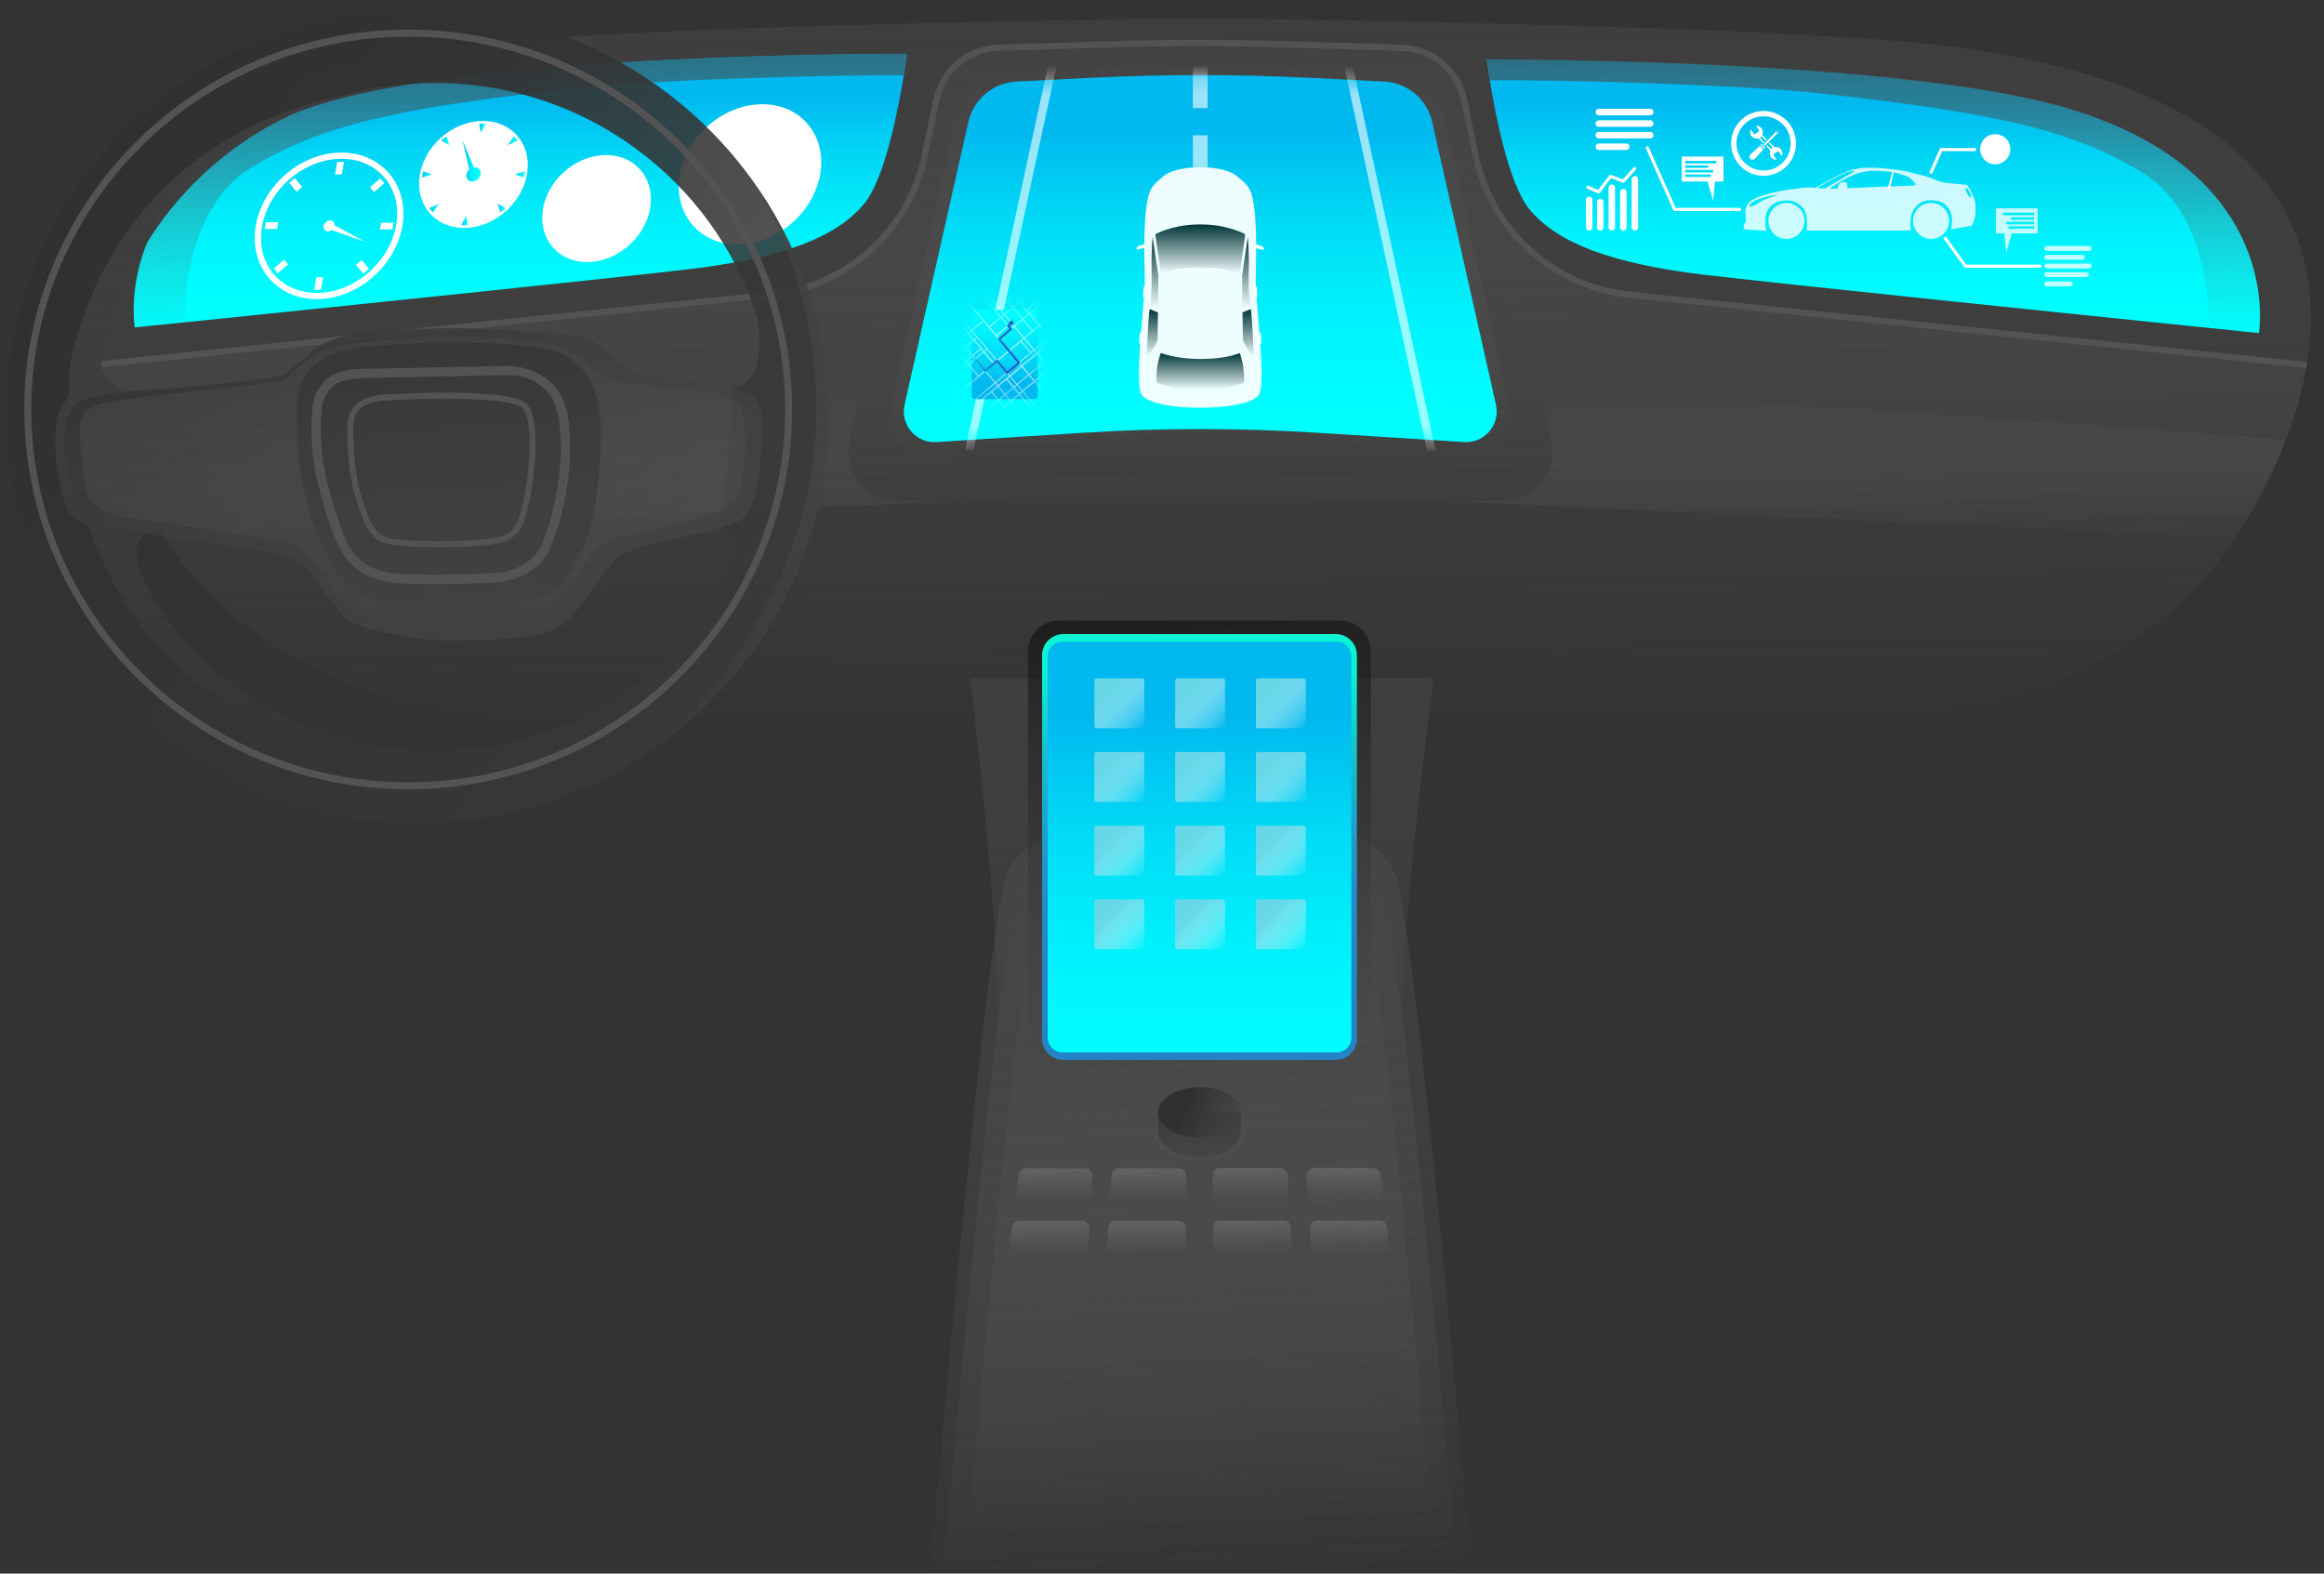 <svg width="161" height="109" viewBox="0 0 161 109" fill="none" xmlns="http://www.w3.org/2000/svg">
<rect x="0" y="0" width="161" height="109" fill="#333333" stroke="none"/>
<path d="M96.7 60.693C96.074 58.809 93.728 57.504 91.166 56.619C86.021 54.843 80.392 54.843 75.243 56.619C72.681 57.504 70.335 58.809 69.709 60.693C68.167 65.332 64.465 108.636 64.465 108.636H101.945C101.945 108.636 98.243 65.332 96.7 60.693Z" fill="url(#paint0_linear_4294_17566)"/>
<path d="M99.314 46.989H67.221C67.221 46.989 69.411 65.258 69.078 71.212H97.201C96.869 65.263 99.314 46.989 99.314 46.989Z" fill="url(#paint1_linear_4294_17566)"/>
<path d="M95.957 63.168C95.361 61.379 93.141 60.144 90.709 59.301C85.827 57.616 80.492 57.616 75.61 59.301C73.178 60.139 70.953 61.379 70.362 63.168C68.897 67.57 65.389 108.636 65.389 108.636H100.934C100.934 108.636 97.426 67.57 95.962 63.168H95.957Z" fill="url(#paint2_linear_4294_17566)"/>
<path d="M94.692 64.412C94.156 62.8 92.151 61.686 89.961 60.93C85.563 59.413 80.755 59.413 76.358 60.93C74.167 61.686 72.163 62.8 71.627 64.412C70.309 68.377 67.147 105.37 67.147 105.37H99.167C99.167 105.37 96.005 68.377 94.687 64.412H94.692Z" fill="url(#paint3_linear_4294_17566)"/>
<path d="M133.675 3.055C121.717 1.75 84.846 1.227 83.14 1.288C81.433 1.227 44.567 1.754 32.605 3.055C-8.703 7.561 9.769 36.306 13.709 40.22L15.165 41.667C20.254 46.721 28.531 49.603 35.702 49.603L83.097 49.555L130.578 49.603C137.749 49.603 146.026 46.721 151.115 41.667L152.571 40.22C156.511 36.306 174.979 7.561 133.675 3.055Z" fill="url(#paint4_linear_4294_17566)"/>
<path d="M159.815 25.281C158.999 30.016 156.714 34.418 154.809 37.265L102.243 34.807C90.613 34.262 78.962 34.215 67.333 34.664H67.329C66.936 34.686 66.56 34.699 66.201 34.712C65.454 34.737 64.706 34.772 63.959 34.807L11.501 37.265C10.318 35.493 8.983 33.122 7.95 30.444C7.324 28.815 6.805 27.07 6.494 25.281L53.392 20.412C58.576 19.877 62.844 16.105 64.019 11.034L64.875 6.934C65.302 4.873 67.087 3.374 69.191 3.31L76.694 3.076C80.889 2.947 85.088 2.947 89.283 3.072L97.119 3.31C99.223 3.374 101.007 4.873 101.435 6.934L102.29 11.034C103.465 16.105 107.734 19.877 112.918 20.412L159.815 25.281Z" fill="url(#paint5_linear_4294_17566)"/>
<path d="M159.79 25.497L112.892 20.628C107.621 20.084 103.271 16.248 102.075 11.086L101.219 6.982C100.809 5.012 99.12 3.59 97.107 3.53L89.27 3.292C85.075 3.167 80.842 3.167 76.695 3.292L69.191 3.526C67.178 3.586 65.489 5.007 65.078 6.977L64.223 11.077C63.026 16.244 58.68 20.08 53.406 20.624L6.508 25.493L6.464 25.065L53.362 20.197C58.451 19.669 62.646 15.967 63.799 10.982L64.655 6.887C65.104 4.718 66.962 3.158 69.174 3.089L76.677 2.856C80.833 2.726 85.075 2.726 89.279 2.856L97.115 3.094C99.327 3.163 101.185 4.722 101.634 6.891L102.489 10.991C103.643 15.972 107.837 19.674 112.926 20.201L159.824 25.069L159.781 25.497H159.79Z" fill="#535353"/>
<path d="M66.201 34.712C65.454 34.737 64.707 34.772 63.959 34.806L11.502 37.265C10.318 35.493 8.983 33.122 7.95 30.443C16.932 29.713 41.487 28.011 59.631 26.931L58.84 30.633C58.434 32.534 59.756 34.388 61.691 34.595C62.797 34.712 64.262 34.768 66.201 34.712Z" fill="url(#paint6_linear_4294_17566)"/>
<path d="M100.113 34.712C100.861 34.737 101.608 34.772 102.355 34.806L154.813 37.265C155.997 35.493 157.332 33.122 158.364 30.443C149.383 29.713 124.828 28.011 106.684 26.931L107.475 30.633C107.881 32.534 106.559 34.388 104.623 34.595C103.517 34.712 102.053 34.768 100.113 34.712Z" fill="url(#paint7_linear_4294_17566)"/>
<path d="M62.832 3.729C62.832 3.729 62.758 4.316 62.611 5.224C62.214 7.652 61.298 12.365 59.881 14.097C57.937 16.473 54.105 17.877 47.841 18.633C42.852 19.233 21.377 21.445 12.849 22.322C10.672 22.547 9.337 22.681 9.337 22.681C9.337 22.681 7.428 11.54 22.729 7.077C34.609 3.612 62.832 3.729 62.832 3.729Z" fill="url(#paint8_linear_4294_17566)"/>
<path d="M62.832 3.729C62.832 3.729 62.758 4.317 62.611 5.224C58.317 5.163 45.223 5.492 39.361 6.161C27.533 7.509 22.271 8.628 17.355 11.643C13.303 14.127 12.685 20.093 12.849 22.327C10.672 22.551 9.337 22.685 9.337 22.685C9.337 22.685 7.428 11.544 22.729 7.081C34.609 3.617 62.832 3.733 62.832 3.733V3.729Z" fill="url(#paint9_linear_4294_17566)"/>
<path d="M27.658 15.644C27.183 18.326 24.626 20.504 21.943 20.504C19.26 20.504 17.468 18.326 17.938 15.644C18.414 12.961 20.971 10.784 23.654 10.784C26.336 10.784 28.129 12.961 27.658 15.644Z" stroke="white" stroke-width="0.432" stroke-miterlimit="10"/>
<path d="M23.174 15.644C23.135 15.851 22.937 16.024 22.729 16.024C22.522 16.024 22.379 15.855 22.418 15.644C22.457 15.437 22.656 15.264 22.863 15.264C23.071 15.264 23.213 15.432 23.174 15.644Z" fill="white"/>
<path d="M23.68 12.08H23.209L23.36 11.216H23.831L23.68 12.08Z" fill="white"/>
<path d="M25.909 13.302L25.637 12.97L26.354 12.36L26.626 12.689L25.909 13.302Z" fill="white"/>
<path d="M26.315 15.894L26.401 15.428H27.265L27.179 15.894H26.315Z" fill="white"/>
<path d="M24.665 18.344L25.053 18.011L25.555 18.62L25.166 18.953L24.665 18.344Z" fill="white"/>
<path d="M21.917 19.207H22.384L22.233 20.072H21.766L21.917 19.207Z" fill="white"/>
<path d="M19.684 17.985L19.96 18.318L19.239 18.927L18.967 18.595L19.684 17.985Z" fill="white"/>
<path d="M19.278 15.393L19.196 15.86H18.332L18.414 15.393H19.278Z" fill="white"/>
<path d="M20.932 12.944L20.544 13.276L20.038 12.663L20.427 12.335L20.932 12.944Z" fill="white"/>
<path d="M22.885 15.445L25.3 16.758L22.708 15.842L22.885 15.445Z" fill="white"/>
<g style="mix-blend-mode:overlay">
<path d="M56.818 12.08C56.343 14.762 53.786 16.94 51.103 16.94C48.42 16.94 46.627 14.762 47.098 12.08C47.574 9.397 50.131 7.22 52.814 7.22C55.496 7.22 57.289 9.397 56.818 12.08Z" fill="white"/>
</g>
<path d="M52.334 12.08C52.295 12.287 52.097 12.46 51.889 12.46C51.682 12.46 51.539 12.291 51.578 12.08C51.617 11.868 51.816 11.7 52.023 11.7C52.23 11.7 52.373 11.868 52.334 12.08Z" fill="white"/>
<path d="M52.84 8.516H52.369L52.52 7.652H52.991L52.84 8.516Z" fill="white"/>
<path d="M55.069 9.738L54.797 9.405L55.514 8.796L55.786 9.125L55.069 9.738Z" fill="white"/>
<path d="M55.475 12.33L55.561 11.864H56.425L56.339 12.33H55.475Z" fill="white"/>
<path d="M53.825 14.78L54.213 14.447L54.714 15.056L54.326 15.389L53.825 14.78Z" fill="white"/>
<path d="M51.077 15.644H51.544L51.392 16.508H50.926L51.077 15.644Z" fill="white"/>
<path d="M48.844 14.421L49.12 14.754L48.399 15.363L48.127 15.03L48.844 14.421Z" fill="white"/>
<path d="M48.438 11.829L48.355 12.296H47.492L47.574 11.829H48.438Z" fill="white"/>
<path d="M50.092 9.38L49.703 9.712L49.198 9.099L49.587 8.771L50.092 9.38Z" fill="white"/>
<path d="M52.045 11.881L54.46 13.194L51.868 12.278L52.045 11.881Z" fill="white"/>
<g style="mix-blend-mode:overlay">
<path d="M35.091 14.587C36.74 13.077 37.05 10.732 35.783 9.349C34.517 7.966 32.153 8.069 30.505 9.578C28.856 11.088 28.546 13.433 29.812 14.816C31.079 16.199 33.442 16.097 35.091 14.587Z" fill="white"/>
</g>
<path d="M34.825 14.293C36.284 12.957 36.559 10.883 35.439 9.66C34.319 8.437 32.229 8.528 30.77 9.864C29.311 11.2 29.037 13.274 30.157 14.497C31.276 15.72 33.367 15.629 34.825 14.293Z" fill="white"/>
<path d="M33.633 8.559L33.304 9.207L33.201 8.559H33.633Z" fill="url(#paint10_linear_4294_17566)"/>
<path d="M35.849 9.742L35.184 10.049L35.598 9.44L35.849 9.742Z" fill="url(#paint11_linear_4294_17566)"/>
<path d="M36.277 12.295L35.667 12.079L36.354 11.863L36.277 12.295Z" fill="url(#paint12_linear_4294_17566)"/>
<path d="M34.665 14.719L34.471 14.11L35.028 14.417L34.665 14.719Z" fill="url(#paint13_linear_4294_17566)"/>
<path d="M31.961 15.6L32.289 14.952L32.393 15.6H31.961Z" fill="url(#paint14_linear_4294_17566)"/>
<path d="M29.745 14.417L30.41 14.11L29.995 14.719L29.745 14.417Z" fill="url(#paint15_linear_4294_17566)"/>
<path d="M29.317 11.863L29.926 12.079L29.239 12.295L29.317 11.863Z" fill="url(#paint16_linear_4294_17566)"/>
<path d="M30.928 9.44L31.127 10.049L30.57 9.742L30.928 9.44Z" fill="url(#paint17_linear_4294_17566)"/>
<path d="M32.885 11.587C32.885 11.587 32.851 11.595 32.829 11.595L32.051 9.742L32.501 11.742C32.401 11.829 32.328 11.95 32.306 12.079C32.259 12.351 32.44 12.572 32.712 12.572C32.985 12.572 33.244 12.351 33.291 12.079C33.339 11.807 33.157 11.587 32.885 11.587Z" fill="url(#paint18_linear_4294_17566)"/>
<g style="mix-blend-mode:overlay">
<path d="M43.622 16.952C45.27 15.442 45.58 13.097 44.314 11.714C43.047 10.331 40.684 10.433 39.035 11.943C37.387 13.453 37.077 15.798 38.343 17.181C39.61 18.564 41.973 18.461 43.622 16.952Z" fill="white"/>
</g>
<path d="M42.165 10.926L41.837 11.574L41.733 10.926H42.165Z" fill="white"/>
<path d="M44.381 12.11L43.716 12.416L44.131 11.807L44.381 12.11Z" fill="white"/>
<path d="M44.809 14.663L44.2 14.447L44.887 14.231L44.809 14.663Z" fill="white"/>
<path d="M43.197 17.087L43.003 16.477L43.56 16.784L43.197 17.087Z" fill="white"/>
<path d="M40.493 17.968L40.822 17.32L40.925 17.968H40.493Z" fill="white"/>
<path d="M38.277 16.784L38.942 16.477L38.528 17.086L38.277 16.784Z" fill="white"/>
<path d="M37.849 14.231L38.459 14.447L37.772 14.663L37.849 14.231Z" fill="white"/>
<path d="M39.461 11.808L39.659 12.417L39.102 12.11L39.461 11.808Z" fill="white"/>
<path d="M41.417 13.954C41.417 13.954 41.383 13.963 41.361 13.963L40.584 12.11L41.033 14.11C40.934 14.196 40.86 14.317 40.839 14.447C40.791 14.719 40.972 14.94 41.245 14.94C41.517 14.94 41.776 14.719 41.824 14.447C41.871 14.175 41.69 13.954 41.417 13.954Z" fill="white"/>
<path d="M102.996 4.119C102.996 4.119 103.07 4.707 103.216 5.614C103.614 8.042 104.53 12.755 105.947 14.487C107.891 16.863 111.722 18.267 117.986 19.023C122.976 19.624 144.451 21.835 152.978 22.712C155.156 22.937 156.491 23.071 156.491 23.071C156.491 23.071 158.4 11.93 143.099 7.467C131.219 4.002 102.996 4.119 102.996 4.119Z" fill="url(#paint19_linear_4294_17566)"/>
<path d="M102.999 4.072C102.999 4.072 103.073 4.659 103.22 5.566C107.514 5.506 120.608 5.834 126.47 6.504C138.294 7.852 143.56 8.971 148.472 11.986C152.52 14.47 153.142 20.436 152.978 22.669C155.155 22.894 156.49 23.028 156.49 23.028C156.49 23.028 158.399 11.887 143.098 7.424C131.218 3.959 102.995 4.076 102.995 4.076L102.999 4.072Z" fill="url(#paint20_linear_4294_17566)"/>
<path d="M114.124 10.245L116.021 14.509H120.52" stroke="white" stroke-width="0.216" stroke-linecap="round" stroke-linejoin="round"/>
<path d="M134.756 16.496L136.156 18.436H141.34" stroke="white" stroke-width="0.216" stroke-linecap="round" stroke-linejoin="round"/>
<path d="M133.784 11.926L134.475 10.362H136.799" stroke="white" stroke-width="0.216" stroke-linecap="round" stroke-linejoin="round"/>
<g style="mix-blend-mode:color-dodge">
<path d="M114.326 7.986H110.758C110.633 7.986 110.533 7.887 110.533 7.761C110.533 7.636 110.633 7.537 110.758 7.537H114.326C114.452 7.537 114.551 7.636 114.551 7.761C114.551 7.887 114.452 7.986 114.326 7.986Z" fill="white"/>
</g>
<g style="mix-blend-mode:color-dodge">
<path d="M114.326 8.785H110.758C110.633 8.785 110.533 8.685 110.533 8.56C110.533 8.435 110.633 8.335 110.758 8.335H114.326C114.452 8.335 114.551 8.435 114.551 8.56C114.551 8.685 114.452 8.785 114.326 8.785Z" fill="white"/>
</g>
<g style="mix-blend-mode:color-dodge">
<path d="M114.326 9.588H110.758C110.633 9.588 110.533 9.489 110.533 9.364C110.533 9.239 110.633 9.139 110.758 9.139H114.326C114.452 9.139 114.551 9.239 114.551 9.364C114.551 9.489 114.452 9.588 114.326 9.588Z" fill="white"/>
</g>
<path opacity="0.77" d="M144.251 17.995H141.793C141.698 17.995 141.625 17.917 141.625 17.827C141.625 17.732 141.702 17.658 141.793 17.658H144.251C144.346 17.658 144.42 17.736 144.42 17.827C144.42 17.922 144.342 17.995 144.251 17.995Z" fill="white"/>
<path opacity="0.77" d="M144.726 17.378H141.793C141.698 17.378 141.625 17.3 141.625 17.209C141.625 17.114 141.702 17.041 141.793 17.041H144.726C144.821 17.041 144.895 17.118 144.895 17.209C144.895 17.304 144.817 17.378 144.726 17.378Z" fill="white"/>
<path opacity="0.77" d="M144.726 18.596H141.793C141.698 18.596 141.625 18.518 141.625 18.427C141.625 18.332 141.702 18.259 141.793 18.259H144.726C144.821 18.259 144.895 18.337 144.895 18.427C144.895 18.522 144.817 18.596 144.726 18.596Z" fill="white"/>
<path opacity="0.77" d="M144.536 19.192H141.789C141.694 19.192 141.62 19.114 141.62 19.023C141.62 18.928 141.698 18.855 141.789 18.855H144.536C144.631 18.855 144.705 18.933 144.705 19.023C144.705 19.119 144.627 19.192 144.536 19.192Z" fill="white"/>
<path opacity="0.77" d="M143.426 19.835H141.789C141.694 19.835 141.62 19.758 141.62 19.667C141.62 19.572 141.698 19.498 141.789 19.498H143.426C143.521 19.498 143.594 19.576 143.594 19.667C143.594 19.762 143.517 19.835 143.426 19.835Z" fill="white"/>
<g style="mix-blend-mode:color-dodge">
<path d="M112.668 10.388H110.762C110.637 10.388 110.538 10.288 110.538 10.163C110.538 10.038 110.637 9.938 110.762 9.938H112.668C112.793 9.938 112.892 10.038 112.892 10.163C112.892 10.288 112.793 10.388 112.668 10.388Z" fill="white"/>
</g>
<g style="mix-blend-mode:color-dodge">
<path d="M111.086 13.995V15.749C111.086 15.874 110.987 15.973 110.862 15.973C110.737 15.973 110.637 15.874 110.637 15.749V13.995C110.637 13.869 110.737 13.77 110.862 13.77C110.987 13.77 111.086 13.869 111.086 13.995Z" fill="white"/>
</g>
<g style="mix-blend-mode:color-dodge">
<path d="M111.886 13.005V15.749C111.886 15.874 111.786 15.973 111.661 15.973C111.536 15.973 111.436 15.874 111.436 15.749V13.005C111.436 12.88 111.536 12.781 111.661 12.781C111.786 12.781 111.886 12.88 111.886 13.005Z" fill="white"/>
</g>
<g style="mix-blend-mode:color-dodge">
<path d="M112.685 13.312V15.748C112.685 15.874 112.586 15.973 112.46 15.973C112.335 15.973 112.236 15.874 112.236 15.748V13.312C112.236 13.187 112.335 13.087 112.46 13.087C112.586 13.087 112.685 13.187 112.685 13.312Z" fill="white"/>
</g>
<g style="mix-blend-mode:color-dodge">
<path d="M113.484 12.418V15.749C113.484 15.874 113.385 15.973 113.26 15.973C113.134 15.973 113.035 15.874 113.035 15.749V12.418C113.035 12.293 113.134 12.193 113.26 12.193C113.385 12.193 113.484 12.293 113.484 12.418Z" fill="white"/>
</g>
<g style="mix-blend-mode:color-dodge">
<path d="M110.317 13.844V15.749C110.317 15.874 110.218 15.973 110.093 15.973C109.968 15.973 109.868 15.874 109.868 15.749V13.844C109.868 13.719 109.968 13.619 110.093 13.619C110.218 13.619 110.317 13.719 110.317 13.844Z" fill="white"/>
</g>
<g style="mix-blend-mode:overlay">
<path d="M139.27 10.336C139.27 10.911 138.804 11.381 138.225 11.381C137.646 11.381 137.179 10.915 137.179 10.336C137.179 9.757 137.646 9.291 138.225 9.291C138.804 9.291 139.27 9.757 139.27 10.336Z" fill="white"/>
</g>
<g style="mix-blend-mode:color-dodge">
<path d="M116.508 10.846V12.574H118.292L118.685 13.909L118.811 12.574H119.398V10.846H116.508ZM116.746 11.455H118.344V11.632H116.746V11.455ZM118.521 12.263H116.746V12.085H118.521V12.263ZM118.677 11.947H116.741V11.766H118.677V11.947ZM118.906 11.321H116.741V11.144H118.906V11.321Z" fill="white"/>
</g>
<path opacity="0.77" d="M138.268 14.435V16.163H138.855L138.981 17.498L139.374 16.163H141.158V14.435H138.268ZM140.925 15.226H139.326V15.049H140.925V15.226ZM139.149 15.671H140.925V15.848H139.149V15.671ZM138.989 15.36H140.925V15.541H138.989V15.36ZM138.76 14.729H140.925V14.906H138.76V14.729Z" fill="white"/>
<g style="mix-blend-mode:overlay">
<path d="M123.407 10.375C123.299 10.219 123.109 10.15 122.932 10.198L122.608 9.874L122.539 9.943L122.759 10.163C122.789 10.193 122.789 10.245 122.759 10.275C122.742 10.293 122.725 10.297 122.703 10.297C122.681 10.297 122.664 10.288 122.647 10.275L122.426 10.055L122.357 10.124L122.655 10.422C122.582 10.56 122.586 10.738 122.681 10.876C122.772 11.01 122.928 11.079 123.079 11.066L122.88 10.777C122.854 10.738 122.863 10.681 122.902 10.656L123.122 10.504C123.161 10.479 123.217 10.487 123.243 10.526L123.442 10.815C123.506 10.677 123.498 10.509 123.407 10.375ZM122.025 9.463C122.025 9.463 122.068 9.472 122.081 9.485L122.327 9.731L122.396 9.662L122.081 9.347C122.15 9.208 122.141 9.036 122.046 8.897C121.951 8.763 121.8 8.699 121.649 8.712L121.852 9.001C121.878 9.04 121.869 9.096 121.83 9.122L121.61 9.277C121.571 9.303 121.515 9.295 121.489 9.256L121.286 8.966C121.221 9.105 121.23 9.273 121.325 9.407C121.437 9.567 121.632 9.627 121.809 9.576L122.15 9.917L122.219 9.848L121.973 9.601C121.943 9.571 121.943 9.519 121.973 9.489C121.99 9.472 122.007 9.468 122.029 9.468L122.025 9.463Z" fill="white"/>
<path d="M122.275 10.289C122.275 10.289 122.236 10.301 122.223 10.289L121.977 10.042C121.977 10.042 121.964 10.003 121.977 9.99L121.99 9.977C121.99 9.977 122.029 9.964 122.042 9.977L122.288 10.224C122.288 10.224 122.301 10.263 122.288 10.275L122.275 10.289Z" fill="white"/>
<path d="M122.167 10.344L121.627 10.932L121.562 11.005C121.562 11.005 121.519 11.04 121.493 11.053C121.472 11.062 121.454 11.066 121.433 11.066C121.424 11.066 121.42 11.066 121.411 11.066C121.355 11.066 121.303 11.044 121.26 11.005C121.178 10.923 121.178 10.789 121.26 10.703L121.333 10.638L121.921 10.098L122.167 10.344Z" fill="white"/>
<path d="M123.273 9.087L123.169 9.247L123.079 9.286L122.267 10.098L122.167 9.999L122.979 9.187L123.018 9.096L123.178 8.992L123.187 9.001L123.066 9.1C123.066 9.1 123.053 9.165 123.074 9.187C123.096 9.208 123.144 9.221 123.161 9.2L123.26 9.079L123.269 9.087H123.273Z" fill="white"/>
</g>
<path d="M110.002 12.967L110.741 13.291L111.57 12.211L112.452 12.552L113.242 11.684" stroke="white" stroke-width="0.216" stroke-linecap="round" stroke-linejoin="round"/>
<g style="mix-blend-mode:overlay">
<path d="M122.176 12.18C120.936 12.18 119.929 11.174 119.929 9.934C119.929 8.694 120.936 7.688 122.176 7.688C123.416 7.688 124.422 8.694 124.422 9.934C124.422 11.174 123.416 12.18 122.176 12.18ZM122.176 8.055C121.139 8.055 120.297 8.897 120.297 9.934C120.297 10.971 121.139 11.813 122.176 11.813C123.213 11.813 124.055 10.971 124.055 9.934C124.055 8.897 123.213 8.055 122.176 8.055Z" fill="white"/>
</g>
<path opacity="0.8" d="M120.798 15.548V15.881L122.353 15.997C122.219 15.276 122.288 14.762 122.573 14.39C122.858 14.019 123.338 13.885 123.843 13.885C124.349 13.885 124.984 14.252 125.118 14.848C125.252 15.44 125.152 15.971 125.152 15.971H132.375C132.302 15.094 132.384 14.658 132.786 14.252C133.187 13.846 133.701 13.816 134.276 13.928C134.846 14.04 135.196 14.662 135.226 15.077C135.257 15.492 135.157 15.894 135.157 15.894L136.579 15.634C136.764 15.397 136.842 14.922 136.842 14.922C136.842 14.922 136.916 14.308 136.816 13.937C136.717 13.561 136.453 13.094 136.453 13.094L136.293 12.813L134.764 12.658C134.609 12.641 134.457 12.602 134.315 12.546C134.108 12.459 133.779 12.33 133.533 12.252C133.136 12.131 132.056 11.867 132.056 11.867C132.056 11.867 130.652 11.578 129.183 11.621C128.682 11.638 128.098 11.82 128.098 11.82C127.312 12.109 125.774 13.012 125.774 13.012L125.532 12.991C125.372 12.978 125.213 12.978 125.053 12.995C124.794 13.021 124.362 13.073 123.908 13.137C123.182 13.241 122.69 13.375 122.05 13.561C121.688 13.665 121.433 13.816 121.277 13.928C121.169 14.006 121.083 14.114 121.022 14.235C120.936 14.412 120.901 14.606 120.919 14.801C120.936 15.012 120.957 15.276 120.949 15.332C120.94 15.427 120.798 15.548 120.798 15.548ZM136.203 13.025C136.332 13.017 136.527 13.422 136.548 13.539C136.574 13.656 136.522 13.677 136.522 13.677C136.44 13.703 136.328 13.487 136.328 13.487C136.328 13.487 136.073 13.034 136.203 13.025ZM126.729 13.086C127.122 12.779 127.645 12.485 128.077 12.265C128.66 11.967 129.304 11.816 129.96 11.829C130.28 11.837 130.66 11.863 131.075 11.924C131.636 12.006 132.176 12.252 132.259 12.291C132.315 12.317 132.526 12.546 132.665 12.701C132.712 12.757 132.678 12.844 132.604 12.848L127.977 13.034V12.718C127.977 12.718 127.969 12.701 127.96 12.693C127.874 12.61 127.748 12.585 127.632 12.615C127.584 12.628 127.545 12.645 127.511 12.662C127.399 12.718 127.329 12.835 127.329 12.96V13.038L127.351 13.055L126.738 13.081L126.729 13.086ZM125.895 13.025C125.895 13.025 126.98 12.36 127.848 11.971C128.06 11.876 128.288 11.833 128.522 11.841L126.409 13.064L125.9 13.025H125.895ZM121.148 14.317C121.148 14.317 121.199 14.135 121.463 13.954C121.601 13.863 121.934 13.751 122.232 13.665C122.556 13.569 122.893 13.513 123.23 13.496C123.23 13.496 122.245 13.742 121.752 14.109C121.657 14.178 121.549 14.23 121.433 14.256C121.333 14.282 121.221 14.308 121.143 14.312L121.148 14.317Z" fill="white"/>
<path d="M131.213 11.841L130.906 13.15L130.747 13.159L131.114 11.824L131.213 11.841Z" fill="white"/>
<path opacity="0.8" d="M132.531 15.302C132.531 15.993 133.088 16.55 133.779 16.55C134.47 16.55 135.028 15.993 135.028 15.302C135.028 14.611 134.47 14.053 133.779 14.053C133.088 14.053 132.531 14.611 132.531 15.302Z" fill="white"/>
<path opacity="0.8" d="M123.761 16.55C124.451 16.55 125.01 15.991 125.01 15.302C125.01 14.612 124.451 14.053 123.761 14.053C123.072 14.053 122.513 14.612 122.513 15.302C122.513 15.991 123.072 16.55 123.761 16.55Z" fill="white"/>
<path d="M104.645 28.539L100.01 8.002C99.638 6.343 98.208 5.137 96.51 5.051L90.955 4.774C85.754 4.515 80.544 4.515 75.347 4.774L69.791 5.051C68.094 5.137 66.663 6.343 66.292 8.002L61.657 28.539C61.328 29.986 62.486 31.343 63.968 31.247L74.643 30.569C80.306 30.211 85.987 30.211 91.655 30.569L102.329 31.247C103.811 31.343 104.969 29.986 104.641 28.539H104.645Z" fill="url(#paint21_linear_4294_17566)"/>
<path d="M103.638 28.038L99.223 8.459C98.869 6.878 97.508 5.729 95.888 5.647L90.592 5.383C85.637 5.137 80.669 5.137 75.714 5.383L70.418 5.647C68.802 5.729 67.437 6.878 67.082 8.459L62.667 28.038C62.356 29.42 63.458 30.712 64.871 30.621L75.044 29.977C80.444 29.636 85.862 29.636 91.257 29.977L101.431 30.621C102.843 30.712 103.945 29.42 103.634 28.038H103.638Z" fill="url(#paint22_linear_4294_17566)"/>
<mask id="mask0_4294_17566" style="mask-type:luminance" maskUnits="userSpaceOnUse" x="62" y="5" width="42" height="26">
<path d="M103.643 28.038L99.228 8.459C98.874 6.878 97.513 5.729 95.893 5.647L90.597 5.383C85.642 5.137 80.674 5.137 75.719 5.383L70.422 5.647C68.807 5.729 67.442 6.878 67.087 8.459L62.672 28.038C62.361 29.42 63.463 30.712 64.876 30.621L75.049 29.977C80.449 29.636 85.866 29.636 91.262 29.977L101.436 30.621C102.848 30.712 103.95 29.42 103.639 28.038H103.643Z" fill="white"/>
</mask>
<g mask="url(#mask0_4294_17566)">
<g opacity="0.6">
<path d="M73.295 4.092L67.441 31.2H66.849L72.699 4.092H73.295Z" fill="white"/>
<path d="M93.016 4.092L98.865 31.2H99.457L93.608 4.092H93.016Z" fill="white"/>
</g>
<g opacity="0.6">
<path d="M83.663 3.444H82.639V7.487H83.663V3.444Z" fill="white"/>
<path d="M83.663 9.371H82.639V11.583H83.663V9.371Z" fill="white"/>
</g>
</g>
<path d="M87.519 17.12C87.471 17.068 87.208 16.978 87.022 16.917C87.018 15.997 86.983 15.029 86.871 14.243C86.763 13.513 86.625 13.137 86.378 12.835C86.201 12.614 85.972 12.433 85.665 12.187C85.506 12.057 85.298 11.949 85.048 11.863C85.009 11.85 84.966 11.832 84.922 11.819C83.912 11.504 82.387 11.504 81.376 11.819C81.333 11.832 81.289 11.845 81.251 11.863C81.004 11.949 80.793 12.057 80.633 12.187C80.326 12.433 80.097 12.614 79.92 12.835C79.674 13.137 79.535 13.513 79.427 14.243C79.315 15.025 79.281 15.984 79.276 16.9C79.086 16.96 78.823 17.051 78.775 17.103C78.732 17.155 78.736 17.211 78.745 17.254C78.754 17.28 78.762 17.297 78.762 17.297C78.935 17.258 79.103 17.22 79.272 17.181C79.272 18.321 79.32 19.354 79.302 19.833C79.259 19.837 79.224 19.868 79.224 19.907C79.212 20.118 79.194 20.33 79.181 20.546C79.181 20.581 79.207 20.611 79.246 20.619C79.173 21.505 79.108 22.304 79.052 23.021C79.004 23.021 78.961 23.056 78.957 23.095C78.939 23.306 78.926 23.518 78.909 23.734C78.909 23.777 78.944 23.808 78.991 23.812C78.87 25.549 78.853 26.685 79.026 27.216C79.078 27.38 79.224 27.518 79.432 27.639C79.808 27.855 80.391 28.002 80.983 28.093C81.233 28.132 81.484 28.162 81.726 28.184C82.508 28.257 83.147 28.244 83.147 28.244C83.147 28.244 83.786 28.253 84.568 28.184C84.745 28.166 84.931 28.149 85.121 28.123C85.73 28.041 86.348 27.903 86.767 27.695C87.026 27.566 87.212 27.41 87.273 27.22C87.445 26.689 87.428 25.549 87.307 23.816C87.355 23.816 87.394 23.777 87.389 23.738C87.372 23.527 87.359 23.315 87.342 23.099C87.342 23.056 87.299 23.026 87.247 23.026C87.191 22.308 87.126 21.509 87.052 20.624C87.091 20.615 87.117 20.585 87.117 20.55C87.104 20.339 87.087 20.127 87.074 19.911C87.074 19.872 87.035 19.842 86.996 19.837C86.979 19.362 87.022 18.334 87.026 17.202C87.195 17.241 87.363 17.28 87.536 17.319C87.536 17.319 87.549 17.297 87.553 17.263C87.562 17.224 87.562 17.172 87.523 17.125L87.519 17.12Z" fill="white" fill-opacity="0.93"/>
<path d="M85.981 24.741C85.951 24.646 85.921 24.55 85.886 24.456C85.886 24.456 85.847 24.473 85.769 24.503C85.48 24.607 84.637 24.866 83.151 24.866C81.791 24.866 80.853 24.598 80.533 24.494C80.456 24.468 80.412 24.451 80.412 24.451C80.378 24.542 80.348 24.637 80.322 24.728C80.05 25.635 80.114 26.508 80.114 26.508C80.114 26.508 80.724 26.758 81.609 26.909C82.287 27.03 84.011 27.03 84.689 26.909C85.575 26.758 86.184 26.508 86.184 26.508C86.184 26.508 86.249 25.639 85.981 24.736V24.741Z" fill="url(#paint23_linear_4294_17566)"/>
<path d="M79.674 21.203C79.859 21.263 80.05 21.323 80.235 21.38C80.24 20.619 80.244 19.863 80.248 19.103C80.114 18.204 79.985 17.31 79.851 16.412C79.851 16.412 79.782 17.099 79.773 18.088C79.773 18.714 79.808 19.574 79.773 20.131C79.743 20.658 79.7 21.017 79.669 21.198L79.674 21.203Z" fill="url(#paint24_linear_4294_17566)"/>
<path d="M86.625 21.203C86.439 21.263 86.249 21.323 86.063 21.38C86.059 20.619 86.054 19.863 86.05 19.103C86.184 18.204 86.314 17.31 86.443 16.412C86.443 16.412 86.512 17.099 86.521 18.088C86.521 18.714 86.486 19.574 86.521 20.131C86.551 20.658 86.59 21.021 86.625 21.198V21.203Z" fill="url(#paint25_linear_4294_17566)"/>
<path d="M79.643 21.41C79.838 21.487 80.032 21.561 80.222 21.639C80.214 22.274 80.201 22.909 80.192 23.548C80.192 23.548 80.127 23.786 79.877 24.17C79.587 24.611 79.436 24.732 79.436 24.732C79.436 24.732 79.535 22.122 79.643 21.414V21.41Z" fill="url(#paint26_linear_4294_17566)"/>
<path d="M86.655 21.41C86.46 21.487 86.266 21.561 86.076 21.639C86.085 22.274 86.097 22.909 86.106 23.548C86.106 23.548 86.171 23.786 86.421 24.17C86.711 24.611 86.862 24.732 86.862 24.732C86.862 24.732 86.763 22.122 86.655 21.414V21.41Z" fill="url(#paint27_linear_4294_17566)"/>
<path d="M86.24 16.239C86.214 16.196 86.141 16.152 86.011 16.101C85.765 16.001 85.346 15.833 84.694 15.694C83.76 15.496 82.538 15.496 81.605 15.694C80.957 15.833 80.533 15.997 80.287 16.101C80.157 16.152 80.084 16.196 80.058 16.239C80.028 16.291 80.067 16.481 80.067 16.481C80.067 16.481 80.067 16.485 80.067 16.489C80.175 17.219 80.278 17.954 80.386 18.684C80.399 18.775 80.412 18.861 80.425 18.952C80.425 18.952 80.939 18.714 81.721 18.606C82.395 18.515 83.907 18.515 84.581 18.606C85.359 18.714 85.877 18.952 85.877 18.952C85.89 18.861 85.903 18.775 85.916 18.684C86.024 17.95 86.128 17.219 86.236 16.489C86.236 16.489 86.236 16.485 86.236 16.481C86.236 16.481 86.275 16.291 86.244 16.239H86.24Z" fill="url(#paint28_linear_4294_17566)"/>
<path d="M92.821 42.985H73.373C72.18 42.985 71.213 43.952 71.213 45.145V74.763C71.213 75.956 72.18 76.923 73.373 76.923H92.821C94.014 76.923 94.981 75.956 94.981 74.763V45.145C94.981 43.952 94.014 42.985 92.821 42.985Z" fill="url(#paint29_linear_4294_17566)"/>
<path d="M92.541 43.922H73.658C72.849 43.922 72.193 44.578 72.193 45.387V71.955C72.193 72.764 72.849 73.419 73.658 73.419H92.541C93.349 73.419 94.005 72.764 94.005 71.955V45.387C94.005 44.578 93.349 43.922 92.541 43.922Z" fill="url(#paint30_linear_4294_17566)"/>
<path d="M92.592 44.445H73.61C73.042 44.445 72.582 44.905 72.582 45.473V71.873C72.582 72.44 73.042 72.901 73.61 72.901H92.592C93.16 72.901 93.62 72.44 93.62 71.873V45.473C93.62 44.905 93.16 44.445 92.592 44.445Z" fill="url(#paint31_linear_4294_17566)"/>
<path d="M79.105 46.99H75.986C75.893 46.99 75.817 47.046 75.817 47.115V50.321C75.817 50.39 75.893 50.446 75.986 50.446H79.105C79.198 50.446 79.273 50.39 79.273 50.321V47.115C79.273 47.046 79.198 46.99 79.105 46.99Z" fill="url(#paint32_linear_4294_17566)"/>
<path d="M79.105 52.093H75.986C75.893 52.093 75.817 52.149 75.817 52.218V55.424C75.817 55.493 75.893 55.549 75.986 55.549H79.105C79.198 55.549 79.273 55.493 79.273 55.424V52.218C79.273 52.149 79.198 52.093 79.105 52.093Z" fill="url(#paint33_linear_4294_17566)"/>
<path d="M79.105 57.196H75.986C75.893 57.196 75.817 57.252 75.817 57.321V60.527C75.817 60.596 75.893 60.652 75.986 60.652H79.105C79.198 60.652 79.273 60.596 79.273 60.527V57.321C79.273 57.252 79.198 57.196 79.105 57.196Z" fill="url(#paint34_linear_4294_17566)"/>
<path d="M79.105 62.299H75.986C75.893 62.299 75.817 62.355 75.817 62.424V65.63C75.817 65.699 75.893 65.755 75.986 65.755H79.105C79.198 65.755 79.273 65.699 79.273 65.63V62.424C79.273 62.355 79.198 62.299 79.105 62.299Z" fill="url(#paint35_linear_4294_17566)"/>
<path d="M84.698 46.99H81.58C81.487 46.99 81.411 47.046 81.411 47.115V50.321C81.411 50.39 81.487 50.446 81.58 50.446H84.698C84.792 50.446 84.867 50.39 84.867 50.321V47.115C84.867 47.046 84.792 46.99 84.698 46.99Z" fill="url(#paint36_linear_4294_17566)"/>
<path d="M84.698 52.093H81.58C81.487 52.093 81.411 52.149 81.411 52.218V55.424C81.411 55.493 81.487 55.549 81.58 55.549H84.698C84.792 55.549 84.867 55.493 84.867 55.424V52.218C84.867 52.149 84.792 52.093 84.698 52.093Z" fill="url(#paint37_linear_4294_17566)"/>
<path d="M84.698 57.196H81.58C81.487 57.196 81.411 57.252 81.411 57.321V60.527C81.411 60.596 81.487 60.652 81.58 60.652H84.698C84.792 60.652 84.867 60.596 84.867 60.527V57.321C84.867 57.252 84.792 57.196 84.698 57.196Z" fill="url(#paint38_linear_4294_17566)"/>
<path d="M84.698 62.299H81.58C81.487 62.299 81.411 62.355 81.411 62.424V65.63C81.411 65.699 81.487 65.755 81.58 65.755H84.698C84.792 65.755 84.867 65.699 84.867 65.63V62.424C84.867 62.355 84.792 62.299 84.698 62.299Z" fill="url(#paint39_linear_4294_17566)"/>
<path d="M90.292 46.99H87.174C87.081 46.99 87.005 47.046 87.005 47.115V50.321C87.005 50.39 87.081 50.446 87.174 50.446H90.292C90.385 50.446 90.461 50.39 90.461 50.321V47.115C90.461 47.046 90.385 46.99 90.292 46.99Z" fill="url(#paint40_linear_4294_17566)"/>
<path d="M90.292 52.093H87.174C87.081 52.093 87.005 52.149 87.005 52.218V55.424C87.005 55.493 87.081 55.549 87.174 55.549H90.292C90.385 55.549 90.461 55.493 90.461 55.424V52.218C90.461 52.149 90.385 52.093 90.292 52.093Z" fill="url(#paint41_linear_4294_17566)"/>
<path d="M90.292 57.196H87.174C87.081 57.196 87.005 57.252 87.005 57.321V60.527C87.005 60.596 87.081 60.652 87.174 60.652H90.292C90.385 60.652 90.461 60.596 90.461 60.527V57.321C90.461 57.252 90.385 57.196 90.292 57.196Z" fill="url(#paint42_linear_4294_17566)"/>
<path d="M90.292 62.299H87.174C87.081 62.299 87.005 62.355 87.005 62.424V65.63C87.005 65.699 87.081 65.755 87.174 65.755H90.292C90.385 65.755 90.461 65.699 90.461 65.63V62.424C90.461 62.355 90.385 62.299 90.292 62.299Z" fill="url(#paint43_linear_4294_17566)"/>
<path d="M71.673 27.649H67.544C67.42 27.649 67.32 27.549 67.32 27.425V21.682C67.32 21.558 67.42 21.458 67.544 21.458H71.673C71.797 21.458 71.897 21.558 71.897 21.682V27.425C71.897 27.549 71.797 27.649 71.673 27.649Z" fill="url(#paint44_linear_4294_17566)"/>
<mask id="mask1_4294_17566" style="mask-type:luminance" maskUnits="userSpaceOnUse" x="67" y="21" width="5" height="7">
<path d="M71.673 27.649H67.544C67.42 27.649 67.32 27.549 67.32 27.425V21.682C67.32 21.558 67.42 21.458 67.544 21.458H71.673C71.797 21.458 71.897 21.558 71.897 21.682V27.425C71.897 27.549 71.797 27.649 71.673 27.649Z" fill="white"/>
</mask>
<g mask="url(#mask1_4294_17566)">
<path opacity="0.6" d="M75.837 22.847L75.897 22.92L73.833 24.651L75.255 26.346L75.184 26.406L73.761 24.711L73.365 25.043L74.084 25.899L74.029 25.946L73.31 25.089L72.782 25.532L74.282 27.318L74.209 27.378L72.71 25.592L72.545 25.731L73.324 26.659L73.267 26.707L72.488 25.779L71.731 26.414L73.307 28.293L73.236 28.353L71.659 26.474L70.901 27.11L71.801 28.183L71.745 28.23L70.846 27.157L70.68 27.297L72.334 29.267L72.262 29.329L70.608 27.357L70.081 27.799L71.041 28.944L70.985 28.991L70.024 27.846L69.628 28.179L71.36 30.242L71.288 30.302L69.557 28.239L67.862 29.662L67.801 29.59L69.497 28.167L69.165 27.771L68.308 28.49L68.261 28.435L69.118 27.716L68.675 27.189L66.888 28.689L66.828 28.616L68.614 27.117L68.686 27.057L69.082 26.724L68.943 26.559L67.547 27.731L67.5 27.674L68.895 26.503L68.26 25.746L67.864 26.078L67.793 26.138L65.913 27.715L65.853 27.643L67.733 26.066L67.097 25.309L66.024 26.209L65.976 26.153L67.049 25.253L66.909 25.088L64.939 26.742L64.877 26.67L66.849 25.016L66.407 24.488L65.262 25.449L65.215 25.393L66.36 24.433L66.027 24.036L63.964 25.767L63.904 25.696L65.968 23.965L64.545 22.269L64.616 22.209L66.039 23.905L66.435 23.573L65.716 22.716L65.772 22.669L66.491 23.526L67.019 23.083L65.519 21.296L65.591 21.235L67.091 23.022L67.256 22.883L66.477 21.954L66.534 21.907L67.313 22.836L68.07 22.201L66.493 20.321L66.564 20.261L68.142 22.141L68.202 22.212L68.534 22.608L69.291 21.971L67.999 20.432L68.055 20.384L69.347 21.924L69.513 21.785L69.18 21.389L69.12 21.317L67.466 19.346L67.538 19.285L69.192 21.257L69.72 20.814L68.759 19.67L68.814 19.623L69.775 20.767L70.171 20.435L68.439 18.372L68.511 18.312L70.242 20.376L71.938 18.953L71.998 19.024L70.302 20.447L70.634 20.843L71.491 20.123L71.538 20.178L70.681 20.898L71.124 21.425L72.911 19.925L72.972 19.998L71.185 21.498L71.324 21.663L72.253 20.883L72.301 20.939L71.372 21.72L72.007 22.477L73.887 20.9L73.947 20.971L72.067 22.549L72.704 23.306L73.777 22.406L73.824 22.462L72.751 23.362L72.89 23.528L74.862 21.874L74.922 21.946L72.95 23.6L73.392 24.127L74.537 23.167L74.584 23.222L73.439 24.183L73.772 24.579L75.835 22.847H75.837ZM72.722 25.46L73.25 25.017L72.917 24.622L72.39 25.064L72.722 25.46ZM70.241 26.772L70.407 26.633L69.964 26.106L69.799 26.245L70.241 26.772ZM69.726 26.306L69.199 26.749L69.642 27.276L70.169 26.833L69.726 26.306ZM70.463 26.587L71.221 25.951L70.778 25.424L70.02 26.059L70.463 26.586V26.587ZM71.291 25.891L72.049 25.255L72.106 25.207L72.271 25.068L71.829 24.541L70.849 25.362L71.292 25.89L71.291 25.891ZM70.718 25.351L70.579 25.186L69.82 25.822L69.959 25.988L70.717 25.352L70.718 25.351ZM69.907 24.24L70.887 23.418L70.251 22.66L70.086 22.799L70.03 22.847L69.272 23.483L69.908 24.24H69.907ZM69.967 24.312L70.603 25.07L71.361 24.434L70.724 23.676L69.967 24.312ZM70.531 25.129L69.894 24.372L69.136 25.008L69.772 25.766L70.53 25.129H70.531ZM69.223 23.426L69.981 22.791L69.842 22.626L69.085 23.261L69.224 23.426H69.223ZM70.037 22.743L70.203 22.604L70.064 22.439L69.898 22.578L70.037 22.743ZM70.076 22.306L70.137 22.378L70.275 22.544L70.802 22.101L70.16 21.336L69.633 21.779L70.076 22.306ZM70.323 22.6L70.958 23.358L70.965 23.365L71.492 22.923L70.85 22.157L70.323 22.6ZM70.781 23.628L71.417 24.387L71.582 24.248L70.946 23.489L70.781 23.628ZM71.464 24.442L71.407 24.49L70.65 25.126L70.789 25.292L71.768 24.47L71.629 24.304L71.464 24.443V24.442ZM71.841 24.409L72.368 23.967L72.229 23.801L71.702 24.244L71.841 24.41V24.409ZM71.901 24.481L72.344 25.008L72.871 24.565L72.428 24.038L71.901 24.481ZM72.65 25.521L72.317 25.125L72.152 25.264L72.485 25.66L72.65 25.521ZM72.428 25.707L72.096 25.312L71.338 25.947L71.67 26.343L72.427 25.707H72.428ZM71.599 26.403L71.267 26.007L70.51 26.643L70.842 27.039L71.599 26.404V26.403ZM70.62 27.224L70.785 27.086L70.453 26.69L70.287 26.829L70.619 27.225L70.62 27.224ZM70.548 27.285L70.216 26.89L69.689 27.332L70.02 27.728L70.548 27.285ZM69.567 28.108L69.964 27.775L69.631 27.379L69.236 27.712L69.567 28.108ZM68.747 27.128L69.189 27.656L69.584 27.323L69.142 26.796L68.747 27.128ZM69.138 26.676L69.664 26.235L69.737 26.174L69.903 26.034L69.764 25.868L68.999 26.511L69.138 26.676ZM68.952 26.454L69.717 25.813L69.081 25.054L68.916 25.193L68.844 25.254L68.316 25.697L68.952 26.454ZM68.784 25.183L68.148 24.425L67.621 24.867L68.256 25.625L68.784 25.182V25.183ZM68.1 24.369L67.962 24.204L67.435 24.646L67.573 24.812L68.1 24.369ZM67.901 24.131L67.458 23.604L66.931 24.046L67.374 24.573L67.901 24.13V24.131ZM67.973 24.07L68.034 24.142L68.174 24.308L68.339 24.17L67.696 23.405L67.531 23.543L67.973 24.07ZM68.221 24.364L68.856 25.122L69.021 24.983L68.386 24.225L68.221 24.364ZM67.804 26.004L68.2 25.673L67.564 24.915L67.169 25.247L67.804 26.004ZM67.121 25.19L67.517 24.859L67.377 24.693L66.982 25.025L67.121 25.19ZM66.922 24.953L67.317 24.621L66.875 24.094L66.479 24.426L66.922 24.954V24.953ZM66.099 23.973L66.432 24.37L66.828 24.037L66.495 23.641L66.098 23.973H66.099ZM67.079 23.152L66.551 23.594L66.884 23.99L67.411 23.549L67.079 23.152ZM67.152 23.091L67.485 23.487L67.65 23.348L67.317 22.952L67.152 23.091ZM67.373 22.905L67.705 23.3L67.751 23.356L68.394 24.121L68.441 24.178L69.077 24.935L69.834 24.299L69.013 23.32L68.952 23.248L68.13 22.268L67.373 22.904V22.905ZM69.339 22.026L68.581 22.661L69.024 23.189L69.782 22.553L69.339 22.026ZM69.395 21.978L69.838 22.505L70.004 22.366L69.562 21.839L69.396 21.978H69.395ZM69.254 21.327L69.586 21.722L70.113 21.28L69.781 20.884L69.253 21.327H69.254ZM70.234 20.504L69.837 20.837L70.17 21.234L70.566 20.901L70.234 20.504ZM71.116 21.557L71.055 21.484L70.613 20.956L70.217 21.289L70.859 22.054L71.254 21.721L71.116 21.556V21.557ZM71.302 21.779L70.907 22.11L71.549 22.876L71.944 22.544L71.938 22.536L71.302 21.779ZM71.998 22.608L71.991 22.6L71.596 22.932L71.54 22.979L71.013 23.422L71.019 23.429L71.656 24.188L72.183 23.745L72.238 23.698L72.634 23.366L71.998 22.609V22.608ZM72.681 23.422L72.284 23.754L72.424 23.921L72.819 23.588L72.68 23.423L72.681 23.422ZM72.88 23.659L72.485 23.991L72.927 24.518L73.323 24.187L72.88 23.659ZM73.37 24.242L72.973 24.575L73.306 24.971L73.703 24.639L73.37 24.243V24.242Z" fill="white"/>
</g>
<path d="M70.069 22.524C70.048 22.524 70.029 22.519 70.01 22.512L69.94 22.573L70.132 22.806L69.319 23.495L70.688 25.14L69.764 25.918L69.064 25.095L68.248 25.784L67.55 24.958C67.525 24.928 67.529 24.884 67.559 24.858C67.589 24.833 67.633 24.837 67.658 24.867L68.264 25.585L69.081 24.896L69.781 25.718L70.49 25.121L69.122 23.477L69.936 22.786L69.746 22.555L69.921 22.401C69.919 22.391 69.917 22.38 69.917 22.37C69.917 22.285 69.985 22.217 70.069 22.217C70.153 22.217 70.221 22.286 70.221 22.37C70.221 22.453 70.153 22.522 70.069 22.522V22.524Z" fill="url(#paint45_linear_4294_17566)"/>
<path d="M83.114 80.482C84.884 80.482 86.32 79.55 86.32 78.4C86.32 77.25 84.884 76.318 83.114 76.318C81.344 76.318 79.909 77.25 79.909 78.4C79.909 79.55 81.344 80.482 83.114 80.482Z" fill="url(#paint46_linear_4294_17566)"/>
<path d="M80.237 77.043V78.387C80.237 79.35 81.52 80.132 83.097 80.132C84.674 80.132 85.957 79.35 85.957 78.387V77.043H80.233H80.237Z" fill="url(#paint47_linear_4294_17566)"/>
<path d="M85.944 76.849C85.784 75.977 84.57 75.303 83.101 75.303C81.632 75.303 80.418 75.981 80.259 76.849L80.237 76.832V77.048C80.237 78.011 81.52 78.793 83.097 78.793C84.674 78.793 85.957 78.011 85.957 77.048V76.832L85.935 76.849H85.944Z" fill="url(#paint48_linear_4294_17566)"/>
<path d="M88.907 84.543H84.54C84.25 84.543 84.017 84.776 84.017 85.066V86.362C84.017 86.651 84.25 86.884 84.54 86.884H88.985C89.287 86.884 89.525 86.629 89.508 86.331L89.43 85.035C89.412 84.759 89.184 84.543 88.907 84.543Z" fill="url(#paint49_linear_4294_17566)"/>
<path d="M70.638 84.561H74.945C75.247 84.561 75.485 84.815 75.468 85.114L75.39 86.409C75.373 86.686 75.144 86.902 74.867 86.902H70.478C70.163 86.902 69.921 86.626 69.96 86.314L70.12 85.019C70.15 84.755 70.374 84.561 70.638 84.561Z" fill="url(#paint50_linear_4294_17566)"/>
<path d="M71.083 80.923H75.161C75.463 80.923 75.701 81.178 75.684 81.476L75.606 82.772C75.589 83.048 75.36 83.264 75.083 83.264H70.923C70.608 83.264 70.366 82.988 70.405 82.677L70.565 81.381C70.595 81.117 70.82 80.923 71.083 80.923Z" fill="url(#paint51_linear_4294_17566)"/>
<path d="M82.181 81.446V82.742C82.181 83.031 81.948 83.264 81.658 83.264H77.433C77.131 83.264 76.893 83.009 76.911 82.711L76.988 81.415C77.006 81.139 77.235 80.923 77.511 80.923H81.658C81.948 80.923 82.181 81.156 82.181 81.446Z" fill="url(#paint52_linear_4294_17566)"/>
<path d="M77.291 84.561H81.658C81.948 84.561 82.181 84.794 82.181 85.083V86.379C82.181 86.669 81.948 86.902 81.658 86.902H77.213C76.911 86.902 76.673 86.647 76.69 86.349L76.768 85.053C76.785 84.777 77.014 84.561 77.291 84.561Z" fill="url(#paint53_linear_4294_17566)"/>
<path d="M95.56 84.543H91.253C90.951 84.543 90.713 84.798 90.73 85.096L90.808 86.392C90.825 86.668 91.054 86.884 91.331 86.884H95.72C96.035 86.884 96.277 86.608 96.238 86.297L96.078 85.001C96.048 84.737 95.823 84.543 95.56 84.543Z" fill="url(#paint54_linear_4294_17566)"/>
<path d="M95.115 80.906H91.037C90.735 80.906 90.497 81.161 90.514 81.459L90.592 82.755C90.609 83.031 90.838 83.247 91.115 83.247H95.275C95.59 83.247 95.832 82.971 95.793 82.66L95.633 81.364C95.603 81.1 95.379 80.906 95.115 80.906Z" fill="url(#paint55_linear_4294_17566)"/>
<path d="M84.017 81.428V82.725C84.017 83.014 84.25 83.247 84.54 83.247H88.764C89.067 83.247 89.305 82.992 89.287 82.694L89.21 81.398C89.192 81.122 88.963 80.906 88.687 80.906H84.54C84.25 80.906 84.017 81.139 84.017 81.428Z" fill="url(#paint56_linear_4294_17566)"/>
<path d="M52.623 13.203L52.619 13.194C47.509 5.621 38.795 0.636 28.898 0.636C13.16 0.636 0.403 13.255 0.403 28.824C0.403 44.393 13.16 57.012 28.898 57.012C34.527 57.012 39.776 55.4 44.195 52.614L44.377 52.497C44.407 52.476 44.441 52.454 44.476 52.428C52.256 47.4 57.397 38.708 57.397 28.824C57.397 23.044 55.639 17.674 52.623 13.203ZM30.129 52.005C27.585 52.005 25.135 51.603 22.841 50.856C18.66 49.504 15.001 47.015 12.232 43.758C11.618 42.985 7.587 37.745 10.491 36.742L14.845 37.213L13.152 26.845L8.581 27.13C8.581 27.13 7.674 26.664 6.974 25.657C8.235 16.698 14.685 9.379 23.226 6.77C25.407 6.105 27.727 5.746 30.129 5.746C40.588 5.746 49.44 12.542 52.429 21.907C52.494 22.206 53.336 26.335 50.839 26.927L50.019 36.634C50.019 36.634 50.701 36.816 50.917 37.498C51.103 38.09 50.196 40.807 48.869 42.708C48.653 42.993 48.429 43.274 48.2 43.551C48.139 43.615 48.092 43.672 48.053 43.723C43.763 48.786 37.326 52.005 30.129 52.005Z" fill="url(#paint57_linear_4294_17566)"/>
<path d="M12.232 43.758C11.618 42.985 7.588 37.744 10.491 36.742L14.845 37.213L13.152 26.845L8.581 27.13C8.581 27.13 7.674 26.664 6.974 25.657C8.236 16.697 14.685 9.379 23.226 6.77C22.297 6.977 8.637 9.327 4.965 24.72C4.749 25.622 4.767 26.551 4.741 27.463C4.469 27.964 4.054 28.318 3.942 29.109C3.726 30.621 3.868 31.891 4.045 32.897C4.227 33.9 4.477 35.234 5.052 35.809C5.328 36.086 5.739 36.263 6.089 36.371C8.741 44.164 14.97 50.151 22.228 50.838C22.435 50.86 22.643 50.864 22.841 50.856C18.66 49.503 15.001 47.015 12.232 43.758Z" fill="url(#paint58_linear_4294_17566)"/>
<path d="M28.28 54.675C13.614 54.675 1.682 42.872 1.682 28.361C1.682 13.851 13.614 2.048 28.28 2.048C42.947 2.048 54.879 13.851 54.879 28.361C54.879 42.872 42.947 54.675 28.28 54.675ZM28.28 2.537C13.882 2.537 2.166 14.123 2.166 28.361C2.166 42.6 13.882 54.186 28.28 54.186C42.679 54.186 54.395 42.6 54.395 28.361C54.395 14.123 42.679 2.537 28.28 2.537Z" fill="#535353"/>
<path d="M5.104 28.158C5.104 28.158 4.456 28.875 4.49 30.448C4.533 32.392 4.996 34.478 5.462 35.144C5.929 35.809 7.065 36.366 8.054 36.582C9.043 36.798 18.314 38.146 18.729 38.237C19.143 38.328 20.854 38.703 21.463 39.498C22.077 40.289 23.317 42.324 23.999 42.881C24.682 43.438 28.285 44.483 32.008 44.393C35.732 44.302 38.082 44.103 39.219 43.067C40.35 42.026 42.148 39.166 42.649 38.695C43.15 38.224 44.878 37.697 46.282 37.412C47.686 37.127 50.965 36.44 51.492 35.887C52.019 35.334 52.481 34.418 52.706 31.515C52.935 28.56 52.801 27.627 51.747 27.182C50.693 26.737 44.873 25.994 44.873 25.994C44.873 25.994 43.551 25.981 42.631 24.914C41.715 23.847 40.774 23.402 40.195 23.303C38.394 22.996 32.652 22.728 31.382 22.728C30.19 22.728 26.859 22.862 25.956 22.996C25.053 23.13 23.187 23.091 21.489 24.413C21.489 24.413 20.059 25.83 19.386 26.046C18.712 26.262 12.249 26.901 10.948 26.983C9.652 27.065 5.847 27.182 5.095 28.158H5.104Z" fill="url(#paint59_linear_4294_17566)"/>
<path d="M6.114 28.361C6.114 28.361 5.393 28.681 5.54 30.353C5.682 32.029 5.756 34.241 6.456 34.906C7.155 35.572 8.473 35.788 9.173 35.896C9.873 36.004 19.074 37.317 19.809 37.533C20.547 37.749 21.485 38.293 22.565 40.056C23.645 41.818 24.241 42.95 28.164 43.24C32.086 43.529 36.389 42.933 37.309 42.609C38.229 42.285 39.542 40.483 40.333 39.352C41.124 38.22 41.465 37.442 43.988 36.941C46.506 36.436 50.61 35.611 51.06 34.492C51.509 33.377 51.924 30.461 51.327 28.21C51.327 28.21 51.194 27.489 48.861 27.165C46.109 26.78 43.081 26.534 42.398 26.335C41.715 26.137 40.311 24.59 38.743 23.994C37.175 23.398 31.706 23.329 30.427 23.346C29.148 23.363 24.396 23.614 22.867 24.085C21.338 24.556 20.167 26.102 19.683 26.318C19.2 26.534 13.186 27.109 11.748 27.29C10.309 27.472 7.013 27.718 6.114 28.357V28.361Z" fill="url(#paint60_linear_4294_17566)"/>
<path d="M23.07 24.547C21.692 25.052 20.669 26.297 20.574 27.761C20.569 27.86 20.565 27.964 20.565 28.068C20.591 30.176 20.491 32.064 21.347 35.07C22.202 38.077 23.498 40.436 24.954 41.17C26.41 41.909 29.797 42.034 31.002 42.017C32.207 42 36.277 41.991 37.914 41.205C39.551 40.419 40.705 37.369 40.938 36.401C41.171 35.429 42.178 30.029 41.245 27.221C40.307 24.413 37.974 24.171 37.357 24.054C37.054 23.998 32.531 23.549 29.348 23.748C26.648 23.916 24.811 23.907 23.066 24.547H23.07Z" fill="url(#paint61_linear_4294_17566)"/>
<path d="M30.449 37.909C29.049 37.909 27.68 37.844 27.006 37.71C25.598 37.434 25.239 36.328 24.699 34.651L24.656 34.517C24.086 32.759 24.051 30.543 24.077 29.381C24.103 28.275 24.829 27.86 24.98 27.787C25.399 27.48 26.302 27.359 26.406 27.346C27.36 27.282 35.663 26.78 36.579 28.076C37.512 29.39 37.002 33.321 36.614 35.019C36.203 36.798 35.78 37.438 34.091 37.71C33.279 37.84 31.844 37.909 30.449 37.909ZM25.17 28.159C25.136 28.171 24.513 28.47 24.492 29.394C24.466 30.53 24.5 32.694 25.049 34.392L25.092 34.526C25.624 36.172 25.917 37.075 27.084 37.304C28.371 37.554 32.458 37.554 34.022 37.304C35.508 37.062 35.823 36.583 36.208 34.928C36.571 33.355 37.085 29.506 36.242 28.318C35.65 27.485 29.918 27.532 26.444 27.757C26.203 27.787 25.485 27.917 25.213 28.128L25.17 28.154V28.159Z" fill="#535353"/>
<path d="M29.706 40.453C28.751 40.453 27.909 40.432 27.442 40.38C26.077 40.22 25.097 39.922 24.138 38.872C23.23 37.883 22.591 35.654 22.064 33.645C21.55 31.688 21.489 29.467 21.662 28.137C21.852 26.638 22.962 26.029 23.006 26.003H23.014C23.209 25.903 23.429 25.817 23.667 25.748C24.081 25.627 24.526 25.562 25.027 25.553L35.084 25.346C35.11 25.346 38.89 25.186 39.383 29.113C39.845 32.802 38.787 36.466 38.087 38.047C37.383 39.645 35.542 40.228 34.562 40.324C33.983 40.38 31.62 40.462 29.697 40.462L29.706 40.453ZM23.312 26.573C23.243 26.612 22.448 27.087 22.306 28.219C22.15 29.446 22.202 31.619 22.69 33.481C23.058 34.88 23.74 37.481 24.613 38.436C25.442 39.343 26.272 39.593 27.516 39.736C28.842 39.892 33.672 39.749 34.506 39.671C35.344 39.593 36.916 39.101 37.499 37.779C38.169 36.258 39.188 32.738 38.743 29.187C38.329 25.852 35.244 25.977 35.115 25.985L25.045 26.193C24.6 26.201 24.211 26.258 23.852 26.361C23.649 26.422 23.468 26.491 23.312 26.569V26.573Z" fill="#535353"/>
<path d="M57.397 28.824C57.397 38.708 52.256 47.4 44.476 52.428C46.636 50.864 53.777 44.397 55.967 34.034C58.356 22.72 52.783 13.544 52.624 13.203C55.639 17.674 57.397 23.044 57.397 28.824Z" fill="url(#paint62_linear_4294_17566)"/>
<defs>
<linearGradient id="paint0_linear_4294_17566" x1="85.077" y1="21.512" x2="89.744" y2="109.872" gradientUnits="userSpaceOnUse">
<stop stop-color="#2F2F2F"/>
<stop offset="1" stop-color="#666666" stop-opacity="0"/>
</linearGradient>
<linearGradient id="paint1_linear_4294_17566" x1="84.871" y1="31.654" x2="85.996" y2="71.853" gradientUnits="userSpaceOnUse">
<stop stop-color="#2F2F2F"/>
<stop offset="1" stop-color="#666666" stop-opacity="0"/>
</linearGradient>
<linearGradient id="paint2_linear_4294_17566" x1="84.937" y1="26.004" x2="89.364" y2="109.808" gradientUnits="userSpaceOnUse">
<stop stop-color="#2F2F2F"/>
<stop offset="1" stop-color="#666666" stop-opacity="0"/>
</linearGradient>
<linearGradient id="paint3_linear_4294_17566" x1="84.757" y1="30.938" x2="88.744" y2="106.426" gradientUnits="userSpaceOnUse">
<stop stop-color="#2F2F2F"/>
<stop offset="1" stop-color="#666666" stop-opacity="0"/>
</linearGradient>
<linearGradient id="paint4_linear_4294_17566" x1="90.827" y1="-29.308" x2="91.762" y2="50.935" gradientUnits="userSpaceOnUse">
<stop stop-color="#2F2F2F"/>
<stop offset="1" stop-color="#666666" stop-opacity="0"/>
</linearGradient>
<linearGradient id="paint5_linear_4294_17566" x1="90.814" y1="-18.728" x2="91.287" y2="38.214" gradientUnits="userSpaceOnUse">
<stop stop-color="#2F2F2F"/>
<stop offset="1" stop-color="#666666" stop-opacity="0"/>
</linearGradient>
<linearGradient id="paint6_linear_4294_17566" x1="39.986" y1="20.389" x2="40.099" y2="37.551" gradientUnits="userSpaceOnUse">
<stop stop-color="#2F2F2F"/>
<stop offset="1" stop-color="#666666" stop-opacity="0"/>
</linearGradient>
<linearGradient id="paint7_linear_4294_17566" x1="132.149" y1="20.389" x2="132.262" y2="37.551" gradientUnits="userSpaceOnUse">
<stop stop-color="#2F2F2F"/>
<stop offset="1" stop-color="#666666" stop-opacity="0"/>
</linearGradient>
<linearGradient id="paint8_linear_4294_17566" x1="36.049" y1="6.848" x2="36.049" y2="23.119" gradientUnits="userSpaceOnUse">
<stop stop-color="#02B9EF"/>
<stop offset="0.05" stop-color="#01C0F0"/>
<stop offset="0.28" stop-color="#01DBF6"/>
<stop offset="0.52" stop-color="#00EFFB"/>
<stop offset="0.76" stop-color="#00FBFE"/>
<stop offset="1" stop-color="#00FFFF"/>
</linearGradient>
<linearGradient id="paint9_linear_4294_17566" x1="38.722" y1="-8.272" x2="39.136" y2="23.207" gradientUnits="userSpaceOnUse">
<stop stop-color="#2F2F2F"/>
<stop offset="1" stop-color="#666666" stop-opacity="0"/>
</linearGradient>
<linearGradient id="paint10_linear_4294_17566" x1="33.201" y1="8.883" x2="33.633" y2="8.883" gradientUnits="userSpaceOnUse">
<stop stop-color="#02B9EF"/>
<stop offset="0.05" stop-color="#01C0F0"/>
<stop offset="0.28" stop-color="#01DBF6"/>
<stop offset="0.52" stop-color="#00EFFB"/>
<stop offset="0.76" stop-color="#00FBFE"/>
<stop offset="1" stop-color="#00FFFF"/>
</linearGradient>
<linearGradient id="paint11_linear_4294_17566" x1="35.184" y1="9.742" x2="35.849" y2="9.742" gradientUnits="userSpaceOnUse">
<stop stop-color="#02B9EF"/>
<stop offset="0.05" stop-color="#01C0F0"/>
<stop offset="0.28" stop-color="#01DBF6"/>
<stop offset="0.52" stop-color="#00EFFB"/>
<stop offset="0.76" stop-color="#00FBFE"/>
<stop offset="1" stop-color="#00FFFF"/>
</linearGradient>
<linearGradient id="paint12_linear_4294_17566" x1="35.667" y1="12.079" x2="36.354" y2="12.079" gradientUnits="userSpaceOnUse">
<stop stop-color="#02B9EF"/>
<stop offset="0.05" stop-color="#01C0F0"/>
<stop offset="0.28" stop-color="#01DBF6"/>
<stop offset="0.52" stop-color="#00EFFB"/>
<stop offset="0.76" stop-color="#00FBFE"/>
<stop offset="1" stop-color="#00FFFF"/>
</linearGradient>
<linearGradient id="paint13_linear_4294_17566" x1="34.471" y1="14.417" x2="35.028" y2="14.417" gradientUnits="userSpaceOnUse">
<stop stop-color="#02B9EF"/>
<stop offset="0.05" stop-color="#01C0F0"/>
<stop offset="0.28" stop-color="#01DBF6"/>
<stop offset="0.52" stop-color="#00EFFB"/>
<stop offset="0.76" stop-color="#00FBFE"/>
<stop offset="1" stop-color="#00FFFF"/>
</linearGradient>
<linearGradient id="paint14_linear_4294_17566" x1="31.961" y1="15.276" x2="32.393" y2="15.276" gradientUnits="userSpaceOnUse">
<stop stop-color="#02B9EF"/>
<stop offset="0.05" stop-color="#01C0F0"/>
<stop offset="0.28" stop-color="#01DBF6"/>
<stop offset="0.52" stop-color="#00EFFB"/>
<stop offset="0.76" stop-color="#00FBFE"/>
<stop offset="1" stop-color="#00FFFF"/>
</linearGradient>
<linearGradient id="paint15_linear_4294_17566" x1="29.745" y1="14.417" x2="30.41" y2="14.417" gradientUnits="userSpaceOnUse">
<stop stop-color="#02B9EF"/>
<stop offset="0.05" stop-color="#01C0F0"/>
<stop offset="0.28" stop-color="#01DBF6"/>
<stop offset="0.52" stop-color="#00EFFB"/>
<stop offset="0.76" stop-color="#00FBFE"/>
<stop offset="1" stop-color="#00FFFF"/>
</linearGradient>
<linearGradient id="paint16_linear_4294_17566" x1="29.239" y1="12.079" x2="29.926" y2="12.079" gradientUnits="userSpaceOnUse">
<stop stop-color="#02B9EF"/>
<stop offset="0.05" stop-color="#01C0F0"/>
<stop offset="0.28" stop-color="#01DBF6"/>
<stop offset="0.52" stop-color="#00EFFB"/>
<stop offset="0.76" stop-color="#00FBFE"/>
<stop offset="1" stop-color="#00FFFF"/>
</linearGradient>
<linearGradient id="paint17_linear_4294_17566" x1="30.57" y1="9.742" x2="31.127" y2="9.742" gradientUnits="userSpaceOnUse">
<stop stop-color="#02B9EF"/>
<stop offset="0.05" stop-color="#01C0F0"/>
<stop offset="0.28" stop-color="#01DBF6"/>
<stop offset="0.52" stop-color="#00EFFB"/>
<stop offset="0.76" stop-color="#00FBFE"/>
<stop offset="1" stop-color="#00FFFF"/>
</linearGradient>
<linearGradient id="paint18_linear_4294_17566" x1="32.056" y1="11.155" x2="33.296" y2="11.155" gradientUnits="userSpaceOnUse">
<stop stop-color="#02B9EF"/>
<stop offset="0.05" stop-color="#01C0F0"/>
<stop offset="0.28" stop-color="#01DBF6"/>
<stop offset="0.52" stop-color="#00EFFB"/>
<stop offset="0.76" stop-color="#00FBFE"/>
<stop offset="1" stop-color="#00FFFF"/>
</linearGradient>
<linearGradient id="paint19_linear_4294_17566" x1="129.784" y1="7.238" x2="129.784" y2="23.509" gradientUnits="userSpaceOnUse">
<stop stop-color="#02B9EF"/>
<stop offset="0.05" stop-color="#01C0F0"/>
<stop offset="0.28" stop-color="#01DBF6"/>
<stop offset="0.52" stop-color="#00EFFB"/>
<stop offset="0.76" stop-color="#00FBFE"/>
<stop offset="1" stop-color="#00FFFF"/>
</linearGradient>
<linearGradient id="paint20_linear_4294_17566" x1="132.457" y1="-7.929" x2="132.87" y2="23.549" gradientUnits="userSpaceOnUse">
<stop stop-color="#2F2F2F"/>
<stop offset="1" stop-color="#666666" stop-opacity="0"/>
</linearGradient>
<linearGradient id="paint21_linear_4294_17566" x1="85.302" y1="-12.306" x2="86.318" y2="31.97" gradientUnits="userSpaceOnUse">
<stop stop-color="#2F2F2F"/>
<stop offset="1" stop-color="#666666" stop-opacity="0"/>
</linearGradient>
<linearGradient id="paint22_linear_4294_17566" x1="83.153" y1="9.384" x2="83.153" y2="31.213" gradientUnits="userSpaceOnUse">
<stop stop-color="#02B9EF"/>
<stop offset="0.05" stop-color="#01C0F0"/>
<stop offset="0.28" stop-color="#01DBF6"/>
<stop offset="0.52" stop-color="#00EFFB"/>
<stop offset="0.76" stop-color="#00FBFE"/>
<stop offset="1" stop-color="#00FFFF"/>
</linearGradient>
<linearGradient id="paint23_linear_4294_17566" x1="83.149" y1="24.451" x2="83.149" y2="27" gradientUnits="userSpaceOnUse">
<stop stop-color="#003739"/>
<stop offset="1" stop-color="#002628" stop-opacity="0"/>
</linearGradient>
<linearGradient id="paint24_linear_4294_17566" x1="79.959" y1="16.412" x2="79.959" y2="21.38" gradientUnits="userSpaceOnUse">
<stop stop-color="#003739"/>
<stop offset="1" stop-color="#002628" stop-opacity="0"/>
</linearGradient>
<linearGradient id="paint25_linear_4294_17566" x1="86.337" y1="16.412" x2="86.337" y2="21.38" gradientUnits="userSpaceOnUse">
<stop stop-color="#003739"/>
<stop offset="1" stop-color="#002628" stop-opacity="0"/>
</linearGradient>
<linearGradient id="paint26_linear_4294_17566" x1="79.829" y1="21.41" x2="79.829" y2="24.732" gradientUnits="userSpaceOnUse">
<stop stop-color="#003739"/>
<stop offset="1" stop-color="#002628" stop-opacity="0"/>
</linearGradient>
<linearGradient id="paint27_linear_4294_17566" x1="86.469" y1="21.41" x2="86.469" y2="24.732" gradientUnits="userSpaceOnUse">
<stop stop-color="#003739"/>
<stop offset="1" stop-color="#002628" stop-opacity="0"/>
</linearGradient>
<linearGradient id="paint28_linear_4294_17566" x1="83.151" y1="15.545" x2="83.151" y2="18.952" gradientUnits="userSpaceOnUse">
<stop stop-color="#003739"/>
<stop offset="1" stop-color="#002628" stop-opacity="0"/>
</linearGradient>
<linearGradient id="paint29_linear_4294_17566" x1="83.097" y1="28.874" x2="86.626" y2="77.661" gradientUnits="userSpaceOnUse">
<stop/>
<stop offset="1" stop-color="#4A4A4A" stop-opacity="0"/>
</linearGradient>
<linearGradient id="paint30_linear_4294_17566" x1="83.101" y1="46.32" x2="83.101" y2="69.117" gradientUnits="userSpaceOnUse">
<stop stop-color="#0BF3D3"/>
<stop offset="0.06" stop-color="#0DE6D1"/>
<stop offset="0.24" stop-color="#15C3CD"/>
<stop offset="0.43" stop-color="#1CA7CA"/>
<stop offset="0.62" stop-color="#2093C7"/>
<stop offset="0.81" stop-color="#2387C6"/>
<stop offset="1" stop-color="#2484C6"/>
</linearGradient>
<linearGradient id="paint31_linear_4294_17566" x1="83.101" y1="49.914" x2="83.101" y2="78.37" gradientUnits="userSpaceOnUse">
<stop stop-color="#02B9EF"/>
<stop offset="0.05" stop-color="#01C0F0"/>
<stop offset="0.28" stop-color="#01DBF6"/>
<stop offset="0.52" stop-color="#00EFFB"/>
<stop offset="0.76" stop-color="#00FBFE"/>
<stop offset="1" stop-color="#00FFFF"/>
</linearGradient>
<linearGradient id="paint32_linear_4294_17566" x1="76.913" y1="48.065" x2="79.273" y2="50.446" gradientUnits="userSpaceOnUse">
<stop stop-color="#68D8E9"/>
<stop offset="1" stop-color="white" stop-opacity="0"/>
</linearGradient>
<linearGradient id="paint33_linear_4294_17566" x1="76.913" y1="53.168" x2="79.273" y2="55.549" gradientUnits="userSpaceOnUse">
<stop stop-color="#68D8E9"/>
<stop offset="1" stop-color="white" stop-opacity="0"/>
</linearGradient>
<linearGradient id="paint34_linear_4294_17566" x1="76.913" y1="58.271" x2="79.273" y2="60.652" gradientUnits="userSpaceOnUse">
<stop stop-color="#68D8E9"/>
<stop offset="1" stop-color="white" stop-opacity="0"/>
</linearGradient>
<linearGradient id="paint35_linear_4294_17566" x1="76.913" y1="63.374" x2="79.273" y2="65.755" gradientUnits="userSpaceOnUse">
<stop stop-color="#68D8E9"/>
<stop offset="1" stop-color="white" stop-opacity="0"/>
</linearGradient>
<linearGradient id="paint36_linear_4294_17566" x1="82.507" y1="48.065" x2="84.867" y2="50.446" gradientUnits="userSpaceOnUse">
<stop stop-color="#68D8E9"/>
<stop offset="1" stop-color="white" stop-opacity="0"/>
</linearGradient>
<linearGradient id="paint37_linear_4294_17566" x1="82.507" y1="53.168" x2="84.867" y2="55.549" gradientUnits="userSpaceOnUse">
<stop stop-color="#68D8E9"/>
<stop offset="1" stop-color="white" stop-opacity="0"/>
</linearGradient>
<linearGradient id="paint38_linear_4294_17566" x1="82.507" y1="58.271" x2="84.867" y2="60.652" gradientUnits="userSpaceOnUse">
<stop stop-color="#68D8E9"/>
<stop offset="1" stop-color="white" stop-opacity="0"/>
</linearGradient>
<linearGradient id="paint39_linear_4294_17566" x1="82.507" y1="63.374" x2="84.867" y2="65.755" gradientUnits="userSpaceOnUse">
<stop stop-color="#68D8E9"/>
<stop offset="1" stop-color="white" stop-opacity="0"/>
</linearGradient>
<linearGradient id="paint40_linear_4294_17566" x1="88.101" y1="48.065" x2="90.461" y2="50.446" gradientUnits="userSpaceOnUse">
<stop stop-color="#68D8E9"/>
<stop offset="1" stop-color="white" stop-opacity="0"/>
</linearGradient>
<linearGradient id="paint41_linear_4294_17566" x1="88.101" y1="53.168" x2="90.461" y2="55.549" gradientUnits="userSpaceOnUse">
<stop stop-color="#68D8E9"/>
<stop offset="1" stop-color="white" stop-opacity="0"/>
</linearGradient>
<linearGradient id="paint42_linear_4294_17566" x1="88.101" y1="58.271" x2="90.461" y2="60.652" gradientUnits="userSpaceOnUse">
<stop stop-color="#68D8E9"/>
<stop offset="1" stop-color="white" stop-opacity="0"/>
</linearGradient>
<linearGradient id="paint43_linear_4294_17566" x1="88.101" y1="63.374" x2="90.461" y2="65.755" gradientUnits="userSpaceOnUse">
<stop stop-color="#68D8E9"/>
<stop offset="1" stop-color="white" stop-opacity="0"/>
</linearGradient>
<linearGradient id="paint44_linear_4294_17566" x1="69.609" y1="26.459" x2="69.609" y2="20.268" gradientUnits="userSpaceOnUse">
<stop stop-color="#02B9EF"/>
<stop offset="0.05" stop-color="#01C0F0"/>
<stop offset="0.28" stop-color="#01DBF6"/>
<stop offset="0.52" stop-color="#00EFFB"/>
<stop offset="0.76" stop-color="#00FBFE"/>
<stop offset="1" stop-color="#00FFFF"/>
</linearGradient>
<linearGradient id="paint45_linear_4294_17566" x1="67.535" y1="24.069" x2="70.688" y2="24.069" gradientUnits="userSpaceOnUse">
<stop stop-color="#04C2D3"/>
<stop offset="0.04" stop-color="#06B8D1"/>
<stop offset="0.23" stop-color="#1195CD"/>
<stop offset="0.42" stop-color="#1979CA"/>
<stop offset="0.61" stop-color="#1F65C7"/>
<stop offset="0.8" stop-color="#2259C6"/>
<stop offset="1" stop-color="#2456C6"/>
</linearGradient>
<linearGradient id="paint46_linear_4294_17566" x1="83.434" y1="73.681" x2="83.601" y2="80.594" gradientUnits="userSpaceOnUse">
<stop stop-color="#2F2F2F"/>
<stop offset="1" stop-color="#666666" stop-opacity="0"/>
</linearGradient>
<linearGradient id="paint47_linear_4294_17566" x1="83.381" y1="75.088" x2="84.674" y2="89.9" gradientUnits="userSpaceOnUse">
<stop stop-color="#2F2F2F"/>
<stop offset="1" stop-color="#666666" stop-opacity="0"/>
</linearGradient>
<linearGradient id="paint48_linear_4294_17566" x1="82.612" y1="75.303" x2="92.545" y2="79.611" gradientUnits="userSpaceOnUse">
<stop stop-color="#2F2F2F"/>
<stop offset="1" stop-color="#666666" stop-opacity="0"/>
</linearGradient>
<linearGradient id="paint49_linear_4294_17566" x1="87.037" y1="83.061" x2="87.099" y2="86.948" gradientUnits="userSpaceOnUse">
<stop stop-color="#7A7A7A"/>
<stop offset="1" stop-color="#666666" stop-opacity="0"/>
</linearGradient>
<linearGradient id="paint50_linear_4294_17566" x1="72.987" y1="83.078" x2="73.049" y2="86.966" gradientUnits="userSpaceOnUse">
<stop stop-color="#7A7A7A"/>
<stop offset="1" stop-color="#666666" stop-opacity="0"/>
</linearGradient>
<linearGradient id="paint51_linear_4294_17566" x1="73.307" y1="79.441" x2="73.371" y2="83.328" gradientUnits="userSpaceOnUse">
<stop stop-color="#7A7A7A"/>
<stop offset="1" stop-color="#666666" stop-opacity="0"/>
</linearGradient>
<linearGradient id="paint52_linear_4294_17566" x1="79.809" y1="79.441" x2="79.873" y2="83.328" gradientUnits="userSpaceOnUse">
<stop stop-color="#7A7A7A"/>
<stop offset="1" stop-color="#666666" stop-opacity="0"/>
</linearGradient>
<linearGradient id="paint53_linear_4294_17566" x1="79.71" y1="83.078" x2="79.771" y2="86.966" gradientUnits="userSpaceOnUse">
<stop stop-color="#7A7A7A"/>
<stop offset="1" stop-color="#666666" stop-opacity="0"/>
</linearGradient>
<linearGradient id="paint54_linear_4294_17566" x1="93.761" y1="83.061" x2="93.822" y2="86.948" gradientUnits="userSpaceOnUse">
<stop stop-color="#7A7A7A"/>
<stop offset="1" stop-color="#666666" stop-opacity="0"/>
</linearGradient>
<linearGradient id="paint55_linear_4294_17566" x1="93.419" y1="79.423" x2="93.483" y2="83.311" gradientUnits="userSpaceOnUse">
<stop stop-color="#7A7A7A"/>
<stop offset="1" stop-color="#666666" stop-opacity="0"/>
</linearGradient>
<linearGradient id="paint56_linear_4294_17566" x1="86.916" y1="79.423" x2="86.98" y2="83.311" gradientUnits="userSpaceOnUse">
<stop stop-color="#7A7A7A"/>
<stop offset="1" stop-color="#666666" stop-opacity="0"/>
</linearGradient>
<linearGradient id="paint57_linear_4294_17566" x1="31.747" y1="-35.056" x2="325.817" y2="176.574" gradientUnits="userSpaceOnUse">
<stop stop-color="#2F2F2F"/>
<stop offset="1" stop-color="#666666" stop-opacity="0"/>
</linearGradient>
<linearGradient id="paint58_linear_4294_17566" x1="14.498" y1="-21.143" x2="20.632" y2="51.568" gradientUnits="userSpaceOnUse">
<stop stop-color="#2F2F2F"/>
<stop offset="1" stop-color="#666666" stop-opacity="0"/>
</linearGradient>
<linearGradient id="paint59_linear_4294_17566" x1="31.058" y1="9.009" x2="57.929" y2="69.349" gradientUnits="userSpaceOnUse">
<stop stop-color="#2F2F2F"/>
<stop offset="1" stop-color="#666666" stop-opacity="0"/>
</linearGradient>
<linearGradient id="paint60_linear_4294_17566" x1="30.875" y1="10.699" x2="31.408" y2="43.863" gradientUnits="userSpaceOnUse">
<stop stop-color="#2F2F2F"/>
<stop offset="1" stop-color="#666666" stop-opacity="0"/>
</linearGradient>
<linearGradient id="paint61_linear_4294_17566" x1="32.152" y1="12.098" x2="36.979" y2="112.009" gradientUnits="userSpaceOnUse">
<stop stop-color="#2F2F2F"/>
<stop offset="1" stop-color="#666666" stop-opacity="0"/>
</linearGradient>
<linearGradient id="paint62_linear_4294_17566" x1="51.582" y1="-11.631" x2="58.829" y2="52.702" gradientUnits="userSpaceOnUse">
<stop stop-color="#2F2F2F"/>
<stop offset="1" stop-color="#666666" stop-opacity="0"/>
</linearGradient>
</defs>
</svg>
